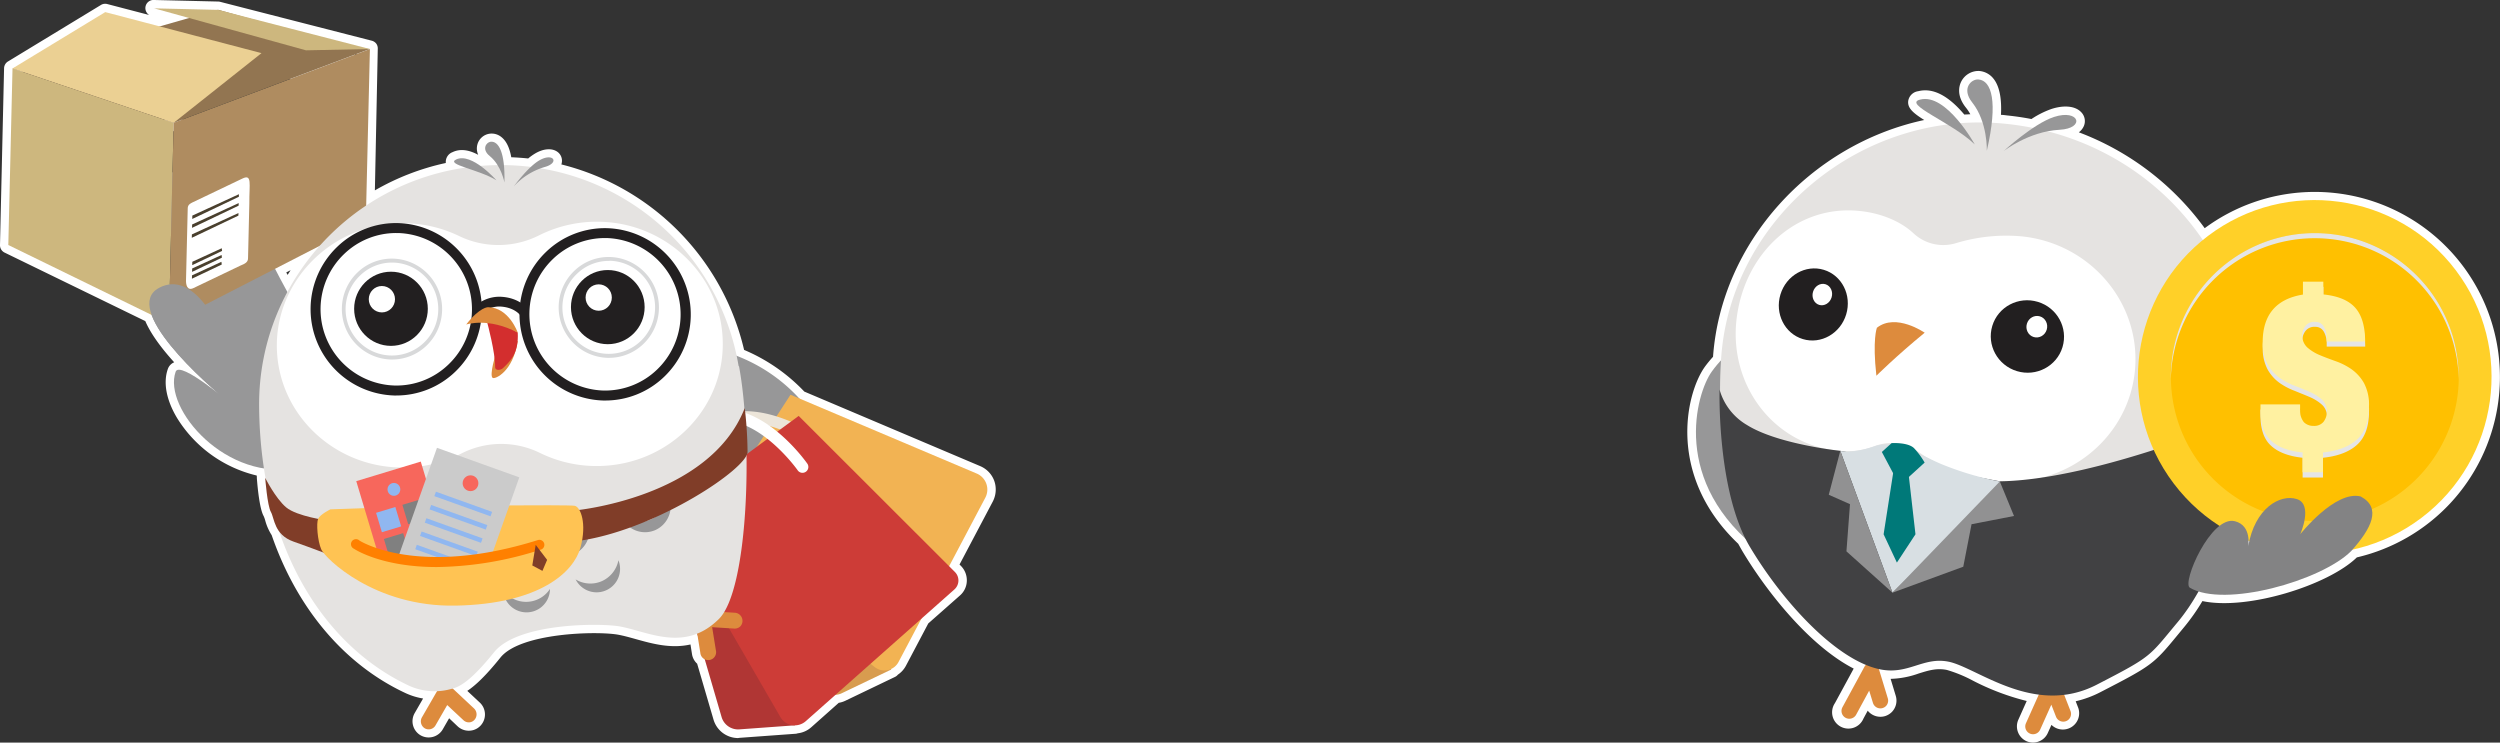 <svg xmlns="http://www.w3.org/2000/svg" viewBox="0 0 613.53 182.24"><rect x="0" y="0" width="613.53" height="182.24" fill="#333333" stroke="none"/><defs><style>.cls-1{isolation:isolate;}.cls-2{fill:#fff;}.cls-3{fill:#dd8b3d;}.cls-4{fill:#979798;}.cls-5{fill:#e5e3e1;}.cls-6{fill:#221f20;}.cls-7{fill:#414143;}.cls-8{fill:#d8dfe3;}.cls-9{fill:#919192;}.cls-10{fill:#007979;}.cls-11{fill:#ffd028;}.cls-12{fill:#ffc000;}.cls-13{mix-blend-mode:multiply;}.cls-14{fill:#e5e5e5;}.cls-15{fill:#fff1a1;}.cls-16{fill:#838384;}.cls-17{fill:#cdb77e;}.cls-18{fill:#af8c60;}.cls-19{fill:#927551;}.cls-20{fill:#ebd093;}.cls-21{fill:#4a402e;}.cls-22{fill:#d89c4f;}.cls-23{fill:#f2b353;}.cls-24{fill:#ece5d9;}.cls-25{fill:#b03634;}.cls-26{fill:#cd3c37;}.cls-27{fill:#d8d9da;}.cls-28{fill:#d32e2e;}.cls-29{fill:#803d28;}.cls-30{fill:#ffc353;}.cls-31{fill:#f7675c;}.cls-32{fill:#90b7f0;}.cls-33{fill:gray;}.cls-34{fill:#cbcbcb;}.cls-35{fill:#ff8000;}</style></defs><g class="cls-1"><g id="Layer_2" data-name="Layer 2"><g id="設計"><path class="cls-2" d="M498.94,182.24a4,4,0,0,1-1.63-.35,4,4,0,0,1-2-5.23l2.07-4.63a60.49,60.49,0,0,1-13.22-5,33.24,33.24,0,0,0-6.38-2.62c-2.52-.51-4.56.14-6.93.88a22,22,0,0,1-6.87,1.31l1.27,4.19a4,4,0,0,1-.89,3.86,4.08,4.08,0,0,1-1.74,1.09,4,4,0,0,1-4.26-1.33l-1.05,1.94a4,4,0,1,1-7-3.79l4.61-8.48c-10.73-5.51-21.29-18.72-27.34-28.86-.31-.53-.62-1.1-1-1.77C409.11,116.85,413.62,96.71,418.4,90a29.86,29.86,0,0,1,2-2.44c2-28,23.82-52.09,51.83-58.11-2.82-1.76-4.18-3-3.92-4.74a2.87,2.87,0,0,1,2.46-2.33c3.51-.89,7.31,1,11.29,5.73l1.48-.07a10.86,10.86,0,0,0-1.09-1.64c-2.46-3.08-1.59-5.54-1.1-6.46a4.73,4.73,0,0,1,4.39-2.52,4.94,4.94,0,0,1,3.44,1.83c1.47,1.79,2.1,4.79,1.88,8.94.55,0,1.08.09,1.6.15,1.94.2,3.91.49,5.88.87a22.09,22.09,0,0,1,4.95-2.48c3.13-1,5.85-.71,7.28.82a3.11,3.11,0,0,1,.65,3.34,3.78,3.78,0,0,1-1.25,1.58A67.76,67.76,0,0,1,541.06,56a45.44,45.44,0,1,1,37.34,80.79c-7,6.83-26.9,13.07-37.9,10.72a50.3,50.3,0,0,1-4.43,6.32L534.28,156c-5.75,7-6.27,7.4-18.81,13.86a25.84,25.84,0,0,1-6.07,2.24l.64,1.65a4,4,0,0,1-6.59,4.14l-.9,2a3.93,3.93,0,0,1-2.21,2.08A4,4,0,0,1,498.94,182.24Zm4.48-11.35h.05a2,2,0,0,1,1.22.44l0-.07a2.06,2.06,0,0,1,1.67-2.79,21.15,21.15,0,0,0,7.26-2.26c12.14-6.26,12.24-6.38,17.52-12.81.54-.66,1.13-1.38,1.8-2.18a48,48,0,0,0,4.81-7.09,2.06,2.06,0,0,1,2.42-.95c9.05,2.92,29.08-3.15,35.41-9.34l.23-.27a2,2,0,0,1,1.11-.64,41.34,41.34,0,1,0-35-72.4,2.06,2.06,0,0,1-1.59.44,2,2,0,0,1-1.4-.88A63.88,63.88,0,0,0,502,34.21a2.06,2.06,0,0,1-1.45-1.41l-.48.31a2,2,0,0,1-1.54.3c-2.12-.43-4.25-.75-6.33-1-1.09-.12-2.23-.2-3.49-.26a2.1,2.1,0,0,1-1.06-.36,2,2,0,0,1-1.08.3h0c-1.71,0-3.49,0-5.27.18a1.95,1.95,0,0,0-3,.3C449.51,36.21,426.39,60,424.45,87.91l0,.65a2.08,2.08,0,0,1-.56,1.29,24.36,24.36,0,0,0-2.11,2.56c-3.54,4.94-8.22,23.19,8,38.28a1.94,1.94,0,0,1,.44.58c.36.73.68,1.32,1,1.84,6.6,11.08,17.68,24.09,27.52,28.17a2,2,0,0,1,1.18,1.3,2.08,2.08,0,0,1,1.69-.38l.18.05c3.09.62,5.43-.11,7.9-.89s5.42-1.7,9-1a35,35,0,0,1,7.34,2.94c4.11,2,9.21,4.4,14.67,5.11a2.05,2.05,0,0,1,1.62,2.84A2,2,0,0,1,503.42,170.89Zm-44.7-3.48h.21a2,2,0,0,1,1.18.54l-.93-3.06-1.52,2.81A2,2,0,0,1,458.72,167.41ZM577,135.25h0Zm-69.38-106Zm-22.3-7.68a.73.73,0,0,0-.45.4c-.18.42.08,1.14.71,1.93a15.25,15.25,0,0,1,1.32,2c-.1-2.63-.72-3.64-1-3.94A.83.83,0,0,0,485.36,21.53Zm66.43,114.62a2,2,0,0,1-.35,0,2,2,0,0,1-1.68-2.36h0a4.82,4.82,0,0,0,.06-.94,2,2,0,0,1,.89-1.72,2.06,2.06,0,0,1,1.94-.21l.15.06a2.06,2.06,0,0,1,1.25,2.36c-.1.41-.18.76-.24,1.14v0A2,2,0,0,1,551.79,136.15Z"/><path class="cls-3" d="M462.87,173.24a1.87,1.87,0,0,1-.84.52,1.91,1.91,0,0,1-2.39-1.27l-.92-3-3.2,5.9a1.91,1.91,0,0,1-3.36-1.83l5.38-9.9a1.91,1.91,0,0,1,3.51.36l2.25,7.39A1.92,1.92,0,0,1,462.87,173.24Z"/><path class="cls-3" d="M507.84,176.39a1.85,1.85,0,0,1-.79.58,1.91,1.91,0,0,1-2.48-1.08l-1.15-2.95-2.74,6.12a1.91,1.91,0,0,1-3.49-1.56l4.61-10.29a1.91,1.91,0,0,1,3.52.09l2.81,7.2A1.91,1.91,0,0,1,507.84,176.39Z"/><path class="cls-4" d="M541.45,93.65a18.16,18.16,0,0,0-13.08,17.18c-.7,14.22,10.84,21.67,4.49,38.11,0,0,22.41-11.58,24.28-33.62C558.47,99.66,552.69,91.54,541.45,93.65Z"/><path class="cls-4" d="M420.07,91.22c-3.74,5.22-10.32,27.18,12.22,44.29l2.3-51.89S427.12,81.38,420.07,91.22Z"/><path class="cls-5" d="M492.4,30.4c-35.57-3.74-67.63,23.3-70,57.37-2.43,35.09,11.34,59.35,32.47,73.3a16.89,16.89,0,0,0,14.82,1.87,19.22,19.22,0,0,1,9.52-.74,21.78,21.78,0,0,1,9.2,3.88c4.49,3.26,15.3,4.4,20.37,3,24.31-6.72,38.75-30.12,42.62-67C555.15,66.14,529.17,34.26,492.4,30.4Z"/><path class="cls-4" d="M438.33,119.11a8.15,8.15,0,0,1-4.66-5.7c-1,3.56.66,7.37,3.73,8.63s6.53-.5,7.79-4A6.79,6.79,0,0,1,438.33,119.11Z"/><path class="cls-4" d="M447.28,141.47a8.75,8.75,0,0,1-3.85-6.71,7.39,7.39,0,0,0,2.37,9.39,6.26,6.26,0,0,0,8.84-2.14A7.59,7.59,0,0,1,447.28,141.47Z"/><path class="cls-4" d="M465.92,150a9.59,9.59,0,0,1-6.58-5.13,7.82,7.82,0,0,0,6.12,8.31,6.82,6.82,0,0,0,8.24-5.37A8.58,8.58,0,0,1,465.92,150Z"/><path class="cls-4" d="M488.76,147.88a8.09,8.09,0,0,0,5.81-5,6.48,6.48,0,0,1-4.92,8,7.44,7.44,0,0,1-8.63-4.74A9.07,9.07,0,0,0,488.76,147.88Z"/><path class="cls-4" d="M457,129.57a9.23,9.23,0,0,1-5.61-5.91,7.59,7.59,0,0,0,4.68,9,6.76,6.76,0,0,0,8.78-4.12A8.37,8.37,0,0,1,457,129.57Z"/><path class="cls-4" d="M504.52,128.46a7.89,7.89,0,0,0,5.22-6c1.43,3.94-.29,8-3.92,9.19s-7.72-.93-9.42-4.7A9.06,9.06,0,0,0,504.52,128.46Z"/><path class="cls-4" d="M481.12,131.78a8.89,8.89,0,0,0,7.24-4.19,7.18,7.18,0,0,1-7,7.53,7.9,7.9,0,0,1-8-6.86A9.55,9.55,0,0,0,481.12,131.78Z"/><path class="cls-2" d="M496.09,58a42.46,42.46,0,0,0-16,1.65,10.7,10.7,0,0,1-10.46-2.36c-3.19-3-8.06-5-13.3-5.52C440.86,50.19,428,62.14,426.15,78.51c-1.82,16.53,9.68,31,25.48,32.13a18.18,18.18,0,0,0,8.28-1.09,11.38,11.38,0,0,1,10.87,1.32,40.11,40.11,0,0,0,20,7.29c17.14,1.24,31.89-11.23,33.2-27.69C525.27,74.16,512.89,59.69,496.09,58Z"/><ellipse class="cls-6" cx="497.53" cy="82.57" rx="8.88" ry="9" transform="translate(274.7 535.01) rotate(-73.2)"/><ellipse class="cls-2" cx="499.84" cy="80.17" rx="2.65" ry="2.54" transform="translate(278.64 535.51) rotate(-73.2)"/><ellipse class="cls-6" cx="444.99" cy="74.71" rx="8.88" ry="8.43" transform="translate(244.87 479.12) rotate(-73.2)"/><ellipse class="cls-2" cx="447.2" cy="72.28" rx="2.65" ry="2.38" transform="translate(248.77 479.51) rotate(-73.2)"/><path class="cls-3" d="M460.61,80.44s-1.13,2.91-.12,11.77c0,0,4.74-4.73,11.85-10.56C472.34,81.65,465.28,76.74,460.61,80.44Z"/><path class="cls-7" d="M451.63,110.64s-15.36-1.6-22.92-6.35A14.66,14.66,0,0,1,422,95.61s-.69,24.94,7.42,38.55,21.28,27.94,32,30.11c6.89,1.4,10.56-3.14,16.79-1.88,7,1.41,21,13.56,36.34,5.65,13.77-7.1,12.68-6.74,20-15.51C549.22,134.75,551.4,102,551.4,102s-36.59,15.76-60.62,16.12"/><path class="cls-8" d="M451.63,110.64s2.66.81,8.28-1.09,11.15,2.12,16.69,4.41a75.33,75.33,0,0,0,14.18,4.2c1.67.36-26.34,27.29-26.34,27.29Z"/><polygon class="cls-9" points="490.78 118.16 494.26 126.63 483.84 128.65 481.81 139.08 464.44 145.45 490.78 118.16"/><polygon class="cls-9" points="451.63 110.64 448.8 121.42 454.01 123.73 453.14 135.31 464.44 145.45 451.63 110.64"/><path class="cls-10" d="M464.22,108.75s4.1-.27,5.57,1.3a19.94,19.94,0,0,1,2.54,3.47l-4.06,3.7-3.33-.44-3.11-5.86Z"/><polygon class="cls-10" points="464.73 115.26 462.26 131.12 465.52 138.07 470.08 131.12 468.35 115.98 464.73 115.26"/><path class="cls-4" d="M491.71,37.09s6.15-4.84,13.72-5.24c6.41-.34,4.88-5.17-1.35-3.15C499,30.36,491.71,37.09,491.71,37.09Z"/><path class="cls-4" d="M487.59,37s.26-7-3.58-11.85c-2.74-3.44-.21-5.79,1.52-5.65C488.74,19.75,490.4,24.88,487.59,37Z"/><path class="cls-4" d="M484.63,35.44s-7-12.67-13.4-11C466.83,25.51,479,30,484.63,35.44Z"/><circle class="cls-11" cx="568.09" cy="92.53" r="43.39" transform="translate(59.01 361.1) rotate(-37.07)"/><path class="cls-12" d="M532.77,92.53a35.32,35.32,0,1,1,35.32,35.32A35.32,35.32,0,0,1,532.77,92.53Z"/><g class="cls-13"><path class="cls-14" d="M568.09,58.46a35.31,35.31,0,0,1,35.3,34.7c0-.21,0-.42,0-.63a35.32,35.32,0,1,0-70.64,0c0,.21,0,.42,0,.63A35.32,35.32,0,0,1,568.09,58.46Z"/></g><g class="cls-13"><path class="cls-14" d="M557.4,109.44q-2.65-2.34-2.65-7.48v-1.45h9.72v1a4.73,4.73,0,0,0,.92,3.35,3.29,3.29,0,0,0,2.43.92,2.91,2.91,0,0,0,2.4-1,3.78,3.78,0,0,0,.84-2.48,3.82,3.82,0,0,0-1.16-2.92A10.61,10.61,0,0,0,567,97.51c-1.17-.52-2.44-1-3.8-1.57a16.26,16.26,0,0,1-3.81-2,10.25,10.25,0,0,1-2.92-3.32,10.84,10.84,0,0,1-1.16-5.34q0-10.1,9.88-11.72V70.38h5v3.13q5.4.54,7.83,3.27t2.43,8.28H571v-.8a5.56,5.56,0,0,0-.7-2.84,2.33,2.33,0,0,0-2.16-1.21,2.71,2.71,0,0,0-2.37,1.05,3.82,3.82,0,0,0-.76,2.29,3.77,3.77,0,0,0,1.22,3,11.22,11.22,0,0,0,3,1.87c1.22.52,2.53,1,3.94,1.51a15.63,15.63,0,0,1,3.94,2,10.67,10.67,0,0,1,3.05,3.4,11.23,11.23,0,0,1,1.22,5.62q0,5.5-2.87,8.15c-1.91,1.77-4.71,2.85-8.42,3.24v4.86h-5v-4.86Q560,111.79,557.4,109.44Z"/></g><path class="cls-15" d="M557.4,108.19q-2.65-2.35-2.65-7.48V99.25h9.72v1a4.73,4.73,0,0,0,.92,3.35,3.29,3.29,0,0,0,2.43.92,2.94,2.94,0,0,0,2.4-1,4.18,4.18,0,0,0-.32-5.4A10.61,10.61,0,0,0,567,96.26c-1.17-.52-2.44-1.05-3.8-1.57a16.26,16.26,0,0,1-3.81-2,10.36,10.36,0,0,1-2.92-3.32A10.85,10.85,0,0,1,555.29,84q0-10.09,9.88-11.71V69.13h5v3.13q5.4.54,7.83,3.26c1.62,1.82,2.43,4.59,2.43,8.29H571V83a5.53,5.53,0,0,0-.7-2.83A2.33,2.33,0,0,0,568.14,79,2.69,2.69,0,0,0,565.77,80a4,4,0,0,0,.46,5.26,11,11,0,0,0,3,1.86c1.22.52,2.53,1,3.94,1.51a16,16,0,0,1,3.94,2,10.57,10.57,0,0,1,3.05,3.4,11.21,11.21,0,0,1,1.22,5.62q0,5.5-2.87,8.15c-1.91,1.76-4.71,2.84-8.42,3.24v4.86h-5v-4.86Q560,110.54,557.4,108.19Z"/><path class="cls-16" d="M577,135.25c5-5.56,7.55-10.63,2.32-13.42-6.27-1.53-14.81,9.27-14.81,9.27s3.25-7.32-.84-8.62-10.33,2.2-11.93,11.62c0,0,.94-5.09-3.24-6.18-5.91-1.54-13.09,15.12-11.09,16.31C545.85,149.24,569.63,142.57,577,135.25Z"/><path class="cls-2" d="M181.09,181.13a6.31,6.31,0,0,1-6-4.58l-4-13.67a4,4,0,0,1-1.26-2.32l-.38-2.4c-4.79,1.09-9.37-.18-13.47-1.33-1.53-.43-3-.83-4.3-1.07-5.3-.94-24-.46-28.87,5.62-3.64,4.53-6.19,6.89-8.13,8.17l3.07,2.87a4,4,0,0,1,.21,5.63,3.92,3.92,0,0,1-2.24,1.22,4,4,0,0,1-3.39-1l-2.11-2L108.65,179a4,4,0,0,1-5.44,1.45,4,4,0,0,1-1.44-5.45l2.06-3.58a16.5,16.5,0,0,1-4.32-1.33c-15-7-26.64-20.78-32.84-38.77a12.73,12.73,0,0,1-1.6-3.66,7.46,7.46,0,0,0-.36-1c-1-1.75-1.5-7-1.67-9.24a2,2,0,0,1,0-.35L63,116.7a31.54,31.54,0,0,1-19.6-14.21c-2.6-4.38-3.38-8.62-2.21-11.93a2.76,2.76,0,0,1,1.56-1.65c-2.94-3.24-5.68-6.82-7.09-10.11L1.15,62A2,2,0,0,1,0,60.09L1,16.76a2,2,0,0,1,1-1.7L24.77,1.22A2,2,0,0,1,26.35,1L36.61,3.68A2,2,0,0,1,37.89,0L53.55.38A1.82,1.82,0,0,1,54,.44L91.28,10l0,0h0a2.05,2.05,0,0,1,1.08.74h0a2,2,0,0,1,.35,1.22L92,46.72A60.35,60.35,0,0,1,109.4,40c0-.06,0-.12,0-.18a2.56,2.56,0,0,1,1.66-2.48c1.79-.86,3.91-.64,6.3.66a3.8,3.8,0,0,1-.19-2.58,3.63,3.63,0,0,1,3-2.61,3.78,3.78,0,0,1,2.88.83c1.19.94,2,2.57,2.42,4.95,1.41.06,2.8.16,4.15.3a12.88,12.88,0,0,1,1.84-1.3c2-1.14,4-1.27,5.31-.35a2.68,2.68,0,0,1,1.1,2.69c0,.12-.06.26-.11.42a61.34,61.34,0,0,1,44.85,45.52,43.93,43.93,0,0,1,14.78,10.23l43.21,18.31h0A6.25,6.25,0,0,1,244,118a6.4,6.4,0,0,1-.36,5.09l-8.16,15.45.33.33a5,5,0,0,1,1.46,3.69,4.9,4.9,0,0,1-1.63,3.53L227.81,153l-5.46,10.34a6,6,0,0,1-2,2.23,2,2,0,0,1-.7.55L207.4,172a5.89,5.89,0,0,1-1.56.48l-6.75,6a6,6,0,0,1-3.3,1.48,2.13,2.13,0,0,1-.5.11l-13.75,1Zm-10-27.66a2,2,0,0,1,2,1.48l.05.15a2,2,0,0,1,0,.24l.73,4.57a1.83,1.83,0,0,1,1,1.15L179,175.41a2.17,2.17,0,0,0,2.2,1.62l13.19-1a1.84,1.84,0,0,1,.66-.12,2,2,0,0,0,1.3-.49l7.24-6.43a2.1,2.1,0,0,1,1.29-.51,1.81,1.81,0,0,0,.72-.16l11.5-5.51a1.89,1.89,0,0,1,.68-.49,1.87,1.87,0,0,0,.92-.88l5.64-10.66a2.11,2.11,0,0,1,.45-.58L232.9,143a.78.78,0,0,0,.26-.59.87.87,0,0,0-.26-.67l-1.4-1.4a2,2,0,0,1-.36-2.41L240,121.19a2.26,2.26,0,0,0,.11-1.8,2.07,2.07,0,0,0-1.16-1.26L195.35,99.65a1.93,1.93,0,0,1-.7-.49,39.69,39.69,0,0,0-14.56-9.91,2.06,2.06,0,0,1-1.29-1.51,57.19,57.19,0,0,0-46.55-44.4,2.09,2.09,0,0,1-1.07-.53A2.07,2.07,0,0,1,130,43a59.39,59.39,0,0,0-6.38-.43,1.94,1.94,0,0,1-.76-.15,2,2,0,0,1-.73.14c-1.23,0-2.55.08-4,.2a2.05,2.05,0,0,1-1.36-.37c-.21-.16-.42-.3-.63-.43a2.05,2.05,0,0,1-1.58,1.2,56.78,56.78,0,0,0-23.54,9,2,2,0,0,1-3.18-1.75l.87-36.8-1.61-.41.09.19A2.06,2.06,0,0,1,86,16h0l-2.16.81-.11,0-.1,0-2.56,1-.09,0a.2.2,0,0,1-.08,0h0l-7.12,2.68a2,2,0,1,1-1.44-3.83l7.12-2.68a.32.32,0,0,1,.09,0l.08,0h0l2.56-1,.11,0,.1,0L84,12.39,53.21,4.46,48.5,4.35v.07A2,2,0,0,1,47,6.4L39.8,8.46a2.12,2.12,0,0,1-1.09,0L26.15,5.17,5.09,18l-1,40.9,34,16.6a2,2,0,0,1,1,1.14c1.93,5.24,9.32,12.86,15.6,18.25A2,2,0,0,1,52.19,98a40.11,40.11,0,0,0-7.42-5c-.23,2,.52,4.61,2.13,7.33,2.91,4.9,9.42,11.13,18.19,12.54a2,2,0,0,1,1.7,1.71c.13.83.27,1.65.42,2.47a2.05,2.05,0,0,1,0,.82,32.91,32.91,0,0,0,1.07,6.69,8.75,8.75,0,0,1,.73,1.88,8.44,8.44,0,0,0,1.17,2.69,2,2,0,0,1,.29.56c5.81,17.07,16.75,30.09,30.8,36.66a12.51,12.51,0,0,0,5.92,1.16,2.07,2.07,0,0,1,1.84,1l.07.14c0-.07,0-.14,0-.21a2.06,2.06,0,0,1,1.47-1.48c2.1-.55,5.06-3.23,9-8.19,6.72-8.36,28.6-7.83,32.78-7.09,1.52.27,3.06.7,4.68,1.16,4.36,1.22,8.87,2.47,13.24.73A2,2,0,0,1,171.1,153.47Zm-61.82,16.45a2,2,0,0,1-.25.73l-.39.67a2,2,0,0,1,.82-.31,2.16,2.16,0,0,1,.88.06l-.63-.59A2,2,0,0,1,109.28,169.92ZM70.51,73.72a2.05,2.05,0,0,1-1.8-1.07c-1.06-2-2.06-3.87-3-5.73a2.06,2.06,0,0,1,.88-2.77l11-5.64A2,2,0,0,1,80,61.7a56.47,56.47,0,0,0-7.68,10.94,2.06,2.06,0,0,1-1.8,1.08Zm-.25-6.87c.1.21.21.41.32.61l.74-1.15ZM42.62,32.18a2,2,0,0,1-.73-4l.22-.08A2.05,2.05,0,0,1,43.55,32l-.21.07A2,2,0,0,1,42.62,32.18Z"/><path class="cls-4" d="M90.83,100.25c-26.14-26-30.85-66-47.09-58.84-12.16,5.37,10,39,10,39S47.51,66.07,39,70.66c-9.19,5,11,23.34,18.1,28.75,0,0-13-11.14-14-8.17-3.18,9,12.55,27.4,30.34,23.49C85.05,112.18,99.16,108.52,90.83,100.25Z"/><polygon class="cls-17" points="41.45 79.36 2.04 60.13 3.07 16.8 42.62 30.14 41.45 79.36"/><polygon class="cls-18" points="89.77 54.52 41.45 79.36 42.62 30.14 90.78 12.03 89.77 54.52"/><path class="cls-19" d="M42.62,30.14,90.78,12c-1.44.53-37.28-9.61-37.28-9.61L3.07,16.8Z"/><polygon class="cls-20" points="3.07 16.8 25.83 2.97 64.17 13.04 42.62 30.14 3.07 16.8"/><polygon class="cls-17" points="53.5 2.42 37.84 2.05 75.09 12.35 90.78 12.03 53.5 2.42"/><path class="cls-2" d="M60.87,63.38c0,1-.79,1.36-1.89,1.81L47.45,70.71c-1.55.73-1.82-.88-1.8-1.91l.42-17.65c0-1,.7-1.26,1.89-1.82l11.53-5.51c2.44-1.18,1.66,1.32,1.7,6.09Z"/><polygon class="cls-21" points="47.2 52.91 58.63 47.66 58.62 48.29 47.18 53.74 47.2 52.91"/><polygon class="cls-21" points="47.15 55.09 58.58 49.84 58.56 50.47 47.13 55.92 47.15 55.09"/><polygon class="cls-21" points="47.09 57.53 58.52 52.28 58.51 52.91 47.07 58.36 47.09 57.53"/><polygon class="cls-21" points="47.2 64.24 54.42 60.92 54.5 61.58 47.17 65.07 47.2 64.24"/><polygon class="cls-21" points="47.16 65.89 54.38 62.57 54.46 63.23 47.14 66.72 47.16 65.89"/><polygon class="cls-21" points="47.12 67.58 54.34 64.25 54.42 64.92 47.1 68.4 47.12 67.58"/><path class="cls-4" d="M179.92,87a40.64,40.64,0,0,1,22.55,19.91l-19.42,8.64Z"/><path class="cls-22" d="M218.76,164.29l-12.24,5.87a4,4,0,0,1-4.86-1.22l-29.57-38.57Z"/><path class="cls-23" d="M220.54,162.4l21.27-40.26a4.27,4.27,0,0,0-2.05-5.9L194,96.87l-21.63,33.44,42.23,33.35A3.9,3.9,0,0,0,220.54,162.4Z"/><path class="cls-24" d="M183,134.6a1.37,1.37,0,0,1-.65-.17c-.48-.25-11.69-6.36-14.13-15.49a13.57,13.57,0,0,1,1.82-11,14.11,14.11,0,0,1,9.13-6.64c9.38-2.08,20.08,4.8,20.53,5.09a1.37,1.37,0,0,1-1.49,2.3c-.1-.07-10.21-6.55-18.46-4.71a11.42,11.42,0,0,0-7.38,5.41,10.92,10.92,0,0,0-1.5,8.85c2.14,8,12.67,13.73,12.77,13.79a1.37,1.37,0,0,1,.56,1.86A1.36,1.36,0,0,1,183,134.6Z"/><path class="cls-25" d="M195.13,178l-13.74,1a4.22,4.22,0,0,1-4.32-3.09l-14.46-49.57Z"/><path class="cls-26" d="M197.73,177l36.53-32.38a2.94,2.94,0,0,0,.09-4.24L196,102.07l-33.12,24.4,28.56,49.37A4.08,4.08,0,0,0,197.73,177Z"/><path class="cls-2" d="M172.12,135a1.42,1.42,0,0,1-1.1-.51c-.37-.44-9.06-11-8-21a15.09,15.09,0,0,1,16.86-12.91c9.92,1.52,17.84,12.63,18.17,13.1a1.44,1.44,0,1,1-2.35,1.65c-.07-.1-7.56-10.59-16.27-11.92a12.21,12.21,0,0,0-13.56,10.4c-1,8.77,7.21,18.69,7.3,18.79a1.44,1.44,0,0,1-.18,2A1.46,1.46,0,0,1,172.12,135Z"/><path class="cls-3" d="M181.79,153.6a1.93,1.93,0,0,1-1.58.66l-5.44-.34.92,5.69a1.94,1.94,0,1,1-3.82.62l-1.29-8.09a1.88,1.88,0,0,1,.47-1.61,2,2,0,0,1,1.55-.64l7.85.49a2,2,0,0,1,1.34,3.22Z"/><path class="cls-3" d="M115.39,177.25a1.91,1.91,0,0,1-1.64-.49l-4-3.73-2.88,5a1.92,1.92,0,0,1-2.64.7,2,2,0,0,1-.7-2.66l4.09-7.08A1.93,1.93,0,0,1,109,168a2,2,0,0,1,1.6.5l5.76,5.39a2,2,0,0,1,.1,2.74A1.9,1.9,0,0,1,115.39,177.25Z"/><path class="cls-5" d="M181.35,89.8l-.07.13a59.06,59.06,0,0,0-58.93-49.41c-32.7.25-59,26.75-58.76,59.17.26,34,15.41,58.58,36.79,68.59A15.11,15.11,0,0,0,111,169c1.91-.47,4.74-2.08,10.24-8.92,5.85-7.29,26.17-7.18,30.82-6.35,6.95,1.24,16,6.5,24.38-1.84C183.65,144.76,184.81,108.3,181.35,89.8Z"/><path class="cls-2" d="M148.41,54.47a31.68,31.68,0,0,0-16.12,3.29,22.17,22.17,0,0,1-19.63.16,31.68,31.68,0,0,0-16.18-3.05C81.24,56,69,68.07,68,82.88c-1.11,17.52,13.29,32,31.08,31.86a31.5,31.5,0,0,0,14.16-3.45,21.53,21.53,0,0,1,19.24-.15,31.57,31.57,0,0,0,14.22,3.23c17.79-.14,32-14.83,30.58-32.34C176.13,67.24,163.67,55.35,148.41,54.47Z"/><path class="cls-4" d="M91.74,132.23a7.77,7.77,0,0,1-5.15-4.92,6.31,6.31,0,0,0,12.11,3.51A7.7,7.7,0,0,1,91.74,132.23Z"/><path class="cls-4" d="M108.25,146a7,7,0,0,1-4.7-4.49,5.75,5.75,0,0,0,11,3.2A7,7,0,0,1,108.25,146Z"/><path class="cls-4" d="M129.31,147.7a7,7,0,0,1-5.83-2.83,5.75,5.75,0,0,0,11.49-.34A7,7,0,0,1,129.31,147.7Z"/><path class="cls-4" d="M147.77,142.59a7.12,7.12,0,0,0,4-5.1,5.76,5.76,0,0,1-10.5,4.71A7,7,0,0,0,147.77,142.59Z"/><path class="cls-4" d="M112.86,135.21a7.75,7.75,0,0,1-5.84-4.06,6.31,6.31,0,0,0,12.51,1.6A7.72,7.72,0,0,1,112.86,135.21Z"/><path class="cls-4" d="M159.71,127.46a7.75,7.75,0,0,0,4.42-5.59,6.39,6.39,0,0,1-3.27,8.2,6.32,6.32,0,0,1-8.24-3A7.71,7.71,0,0,0,159.71,127.46Z"/><path class="cls-4" d="M139.2,133.36a7.73,7.73,0,0,0,5.23-4.83,6.3,6.3,0,0,1-12.16,3.32A7.65,7.65,0,0,0,139.2,133.36Z"/><path class="cls-4" d="M126.09,45.75A16.58,16.58,0,0,1,133.62,41c3.78-1,2.26-3.63-1.2-1.68C129.59,40.92,126.09,45.75,126.09,45.75Z"/><path class="cls-4" d="M123.79,44.79s-.72-4.16-3.61-6.5c-2.06-1.68-.84-3.37.21-3.5C122.33,34.55,124,37.35,123.79,44.79Z"/><path class="cls-4" d="M121.83,44.25s-6.08-6.94-9.89-5.11C109.31,40.4,117.57,41.57,121.83,44.25Z"/><path class="cls-4" d="M53.74,80.42S47.51,66.07,39,70.66c-9.19,5,11,23.34,18.1,28.75"/><ellipse class="cls-2" cx="96.2" cy="75.85" rx="11.82" ry="11.89"/><path class="cls-27" d="M96.21,88.23h-.3a12.4,12.4,0,0,1-8.2-21.34,12.16,12.16,0,0,1,8.78-3.42,12.4,12.4,0,0,1,8.2,21.34A12.16,12.16,0,0,1,96.21,88.23Zm0-23.79a11.2,11.2,0,0,0-7.81,3.15,11.37,11.37,0,1,0,19.15,8.53h0A11.39,11.39,0,0,0,96.47,64.44Z"/><ellipse class="cls-6" cx="95.95" cy="75.78" rx="9.04" ry="9.1"/><ellipse class="cls-2" cx="93.72" cy="73.43" rx="3.22" ry="3.24"/><ellipse class="cls-2" cx="149.41" cy="75.44" rx="11.82" ry="11.89"/><path class="cls-27" d="M149.42,87.82h-.3a12.39,12.39,0,0,1-8.2-21.33,12.16,12.16,0,0,1,8.78-3.42,12.4,12.4,0,0,1,8.2,21.34A12.18,12.18,0,0,1,149.42,87.82Zm0-23.79a11.2,11.2,0,0,0-7.81,3.15,11.37,11.37,0,1,0,19.15,8.53h0A11.39,11.39,0,0,0,149.68,64Z"/><ellipse class="cls-6" cx="149.16" cy="75.37" rx="9.04" ry="9.1"/><ellipse class="cls-2" cx="146.93" cy="73.02" rx="3.22" ry="3.24"/><path class="cls-6" d="M97.25,97.06h-.51a21.19,21.19,0,0,1-14-36.47,20.77,20.77,0,0,1,15-5.84,21.19,21.19,0,0,1,14,36.46A20.82,20.82,0,0,1,97.25,97.06Zm0-39.87a18.38,18.38,0,0,0-12.82,5.17A18.74,18.74,0,0,0,96.79,94.61a18.37,18.37,0,0,0,13.27-5.16,18.63,18.63,0,0,0,5.76-13.1l1.23,0-1.23,0A18.68,18.68,0,0,0,97.68,57.19Z"/><path class="cls-6" d="M148.49,98.29H148a21.19,21.19,0,0,1-14-36.46A20.81,20.81,0,0,1,149,56a21.18,21.18,0,0,1,14,36.46A20.82,20.82,0,0,1,148.49,98.29Zm0-39.87a18.39,18.39,0,0,0-12.81,5.16A18.75,18.75,0,0,0,148,95.84a18.38,18.38,0,0,0,13.27-5.16,18.75,18.75,0,0,0-12.38-32.26Z"/><path class="cls-6" d="M127.65,77.34c-.05-.07-1.48-2-5.08-2.12a6.27,6.27,0,0,0-4.6,2l-1.86-1.59a8.83,8.83,0,0,1,6.52-2.81c4.92.12,7,3.07,7.05,3.2Z"/><path class="cls-3" d="M121.75,86.53s-1.75,5.6-.84,6.21c.57.38,5-1.47,6.16-9.12Z"/><path class="cls-28" d="M119.6,79.26s2,7.44,1.91,10.86c0,.85,1.3.81,1.92.23,2.16-2,3.88-4,3.63-8.75l-5.6-3.44Z"/><path class="cls-3" d="M119.82,75.39s-2-.15-5.41,4.25c0,0,5.41-1.84,12.65,2C127.06,81.6,124.91,75.48,119.82,75.39Z"/><path class="cls-29" d="M80.41,127.74s-7.56-1-10.2-3.24-5.13-7.24-5.13-7.24.52,6.85,1.4,8.38.76,5.58,5.54,7.27,8.88,3.28,8.88,3.28Z"/><path class="cls-29" d="M141.05,125.27s33.08-3,41.72-25.13a99.13,99.13,0,0,1,.69,10.77c-.1,4.08-21.68,18.53-40.15,21.63S141.05,125.27,141.05,125.27Z"/><path class="cls-30" d="M81.08,125s-2.51,1.23-3,2.31-.16,5.38.76,7.52,13.07,14.19,33,13.8c20.75-.41,29-8.31,30.62-14.27s0-9.9-1.39-10.23-37,.08-37,.08Z"/><polygon class="cls-31" points="109.89 135.39 94.06 140.19 87.43 118.08 103.26 113.28 109.89 135.39"/><ellipse class="cls-32" cx="96.67" cy="120.1" rx="1.57" ry="1.58"/><polygon class="cls-32" points="98.45 129.18 93.72 130.61 92.29 125.85 97.02 124.42 98.45 129.18"/><polygon class="cls-33" points="104.91 127.22 100.18 128.65 98.75 123.89 103.48 122.46 104.91 127.22"/><polygon class="cls-33" points="100.37 135.59 95.64 137.03 94.21 132.27 98.94 130.83 100.37 135.59"/><polygon class="cls-32" points="106.83 133.63 102.1 135.07 100.67 130.31 105.41 128.87 106.83 133.63"/><polygon class="cls-34" points="117.9 144.06 97.69 136.81 107.24 109.9 127.44 117.15 117.9 144.06"/><ellipse class="cls-31" cx="115.47" cy="118.59" rx="1.93" ry="1.94"/><polygon class="cls-32" points="120.38 126.71 106.59 121.76 106.98 120.67 120.77 125.62 120.38 126.71"/><polygon class="cls-32" points="119.21 129.97 105.42 125.02 105.81 123.92 119.6 128.87 119.21 129.97"/><polygon class="cls-32" points="118.04 133.22 104.25 128.27 104.64 127.18 118.43 132.13 118.04 133.22"/><polygon class="cls-32" points="116.87 136.48 103.08 131.53 103.47 130.44 117.25 135.39 116.87 136.48"/><polygon class="cls-32" points="115.7 139.74 101.91 134.79 102.29 133.7 116.08 138.65 115.7 139.74"/><polygon class="cls-30" points="91.66 135.38 106.66 137.83 121.3 136.64 125.38 135.65 125.97 141.2 120.63 145.97 94.29 142.43 91.66 135.38"/><path class="cls-35" d="M107.16,139.16c-13.33,0-19.89-4.22-20.29-4.49a1.23,1.23,0,1,1,1.36-2c.15.1,14.38,9.12,43.87-.16a1.23,1.23,0,0,1,.73,2.34A85.69,85.69,0,0,1,107.16,139.16Z"/><polygon class="cls-29" points="131.47 133.71 130.63 138.77 133.12 140.1 134.27 137.4 131.47 133.71"/></g></g></g></svg>